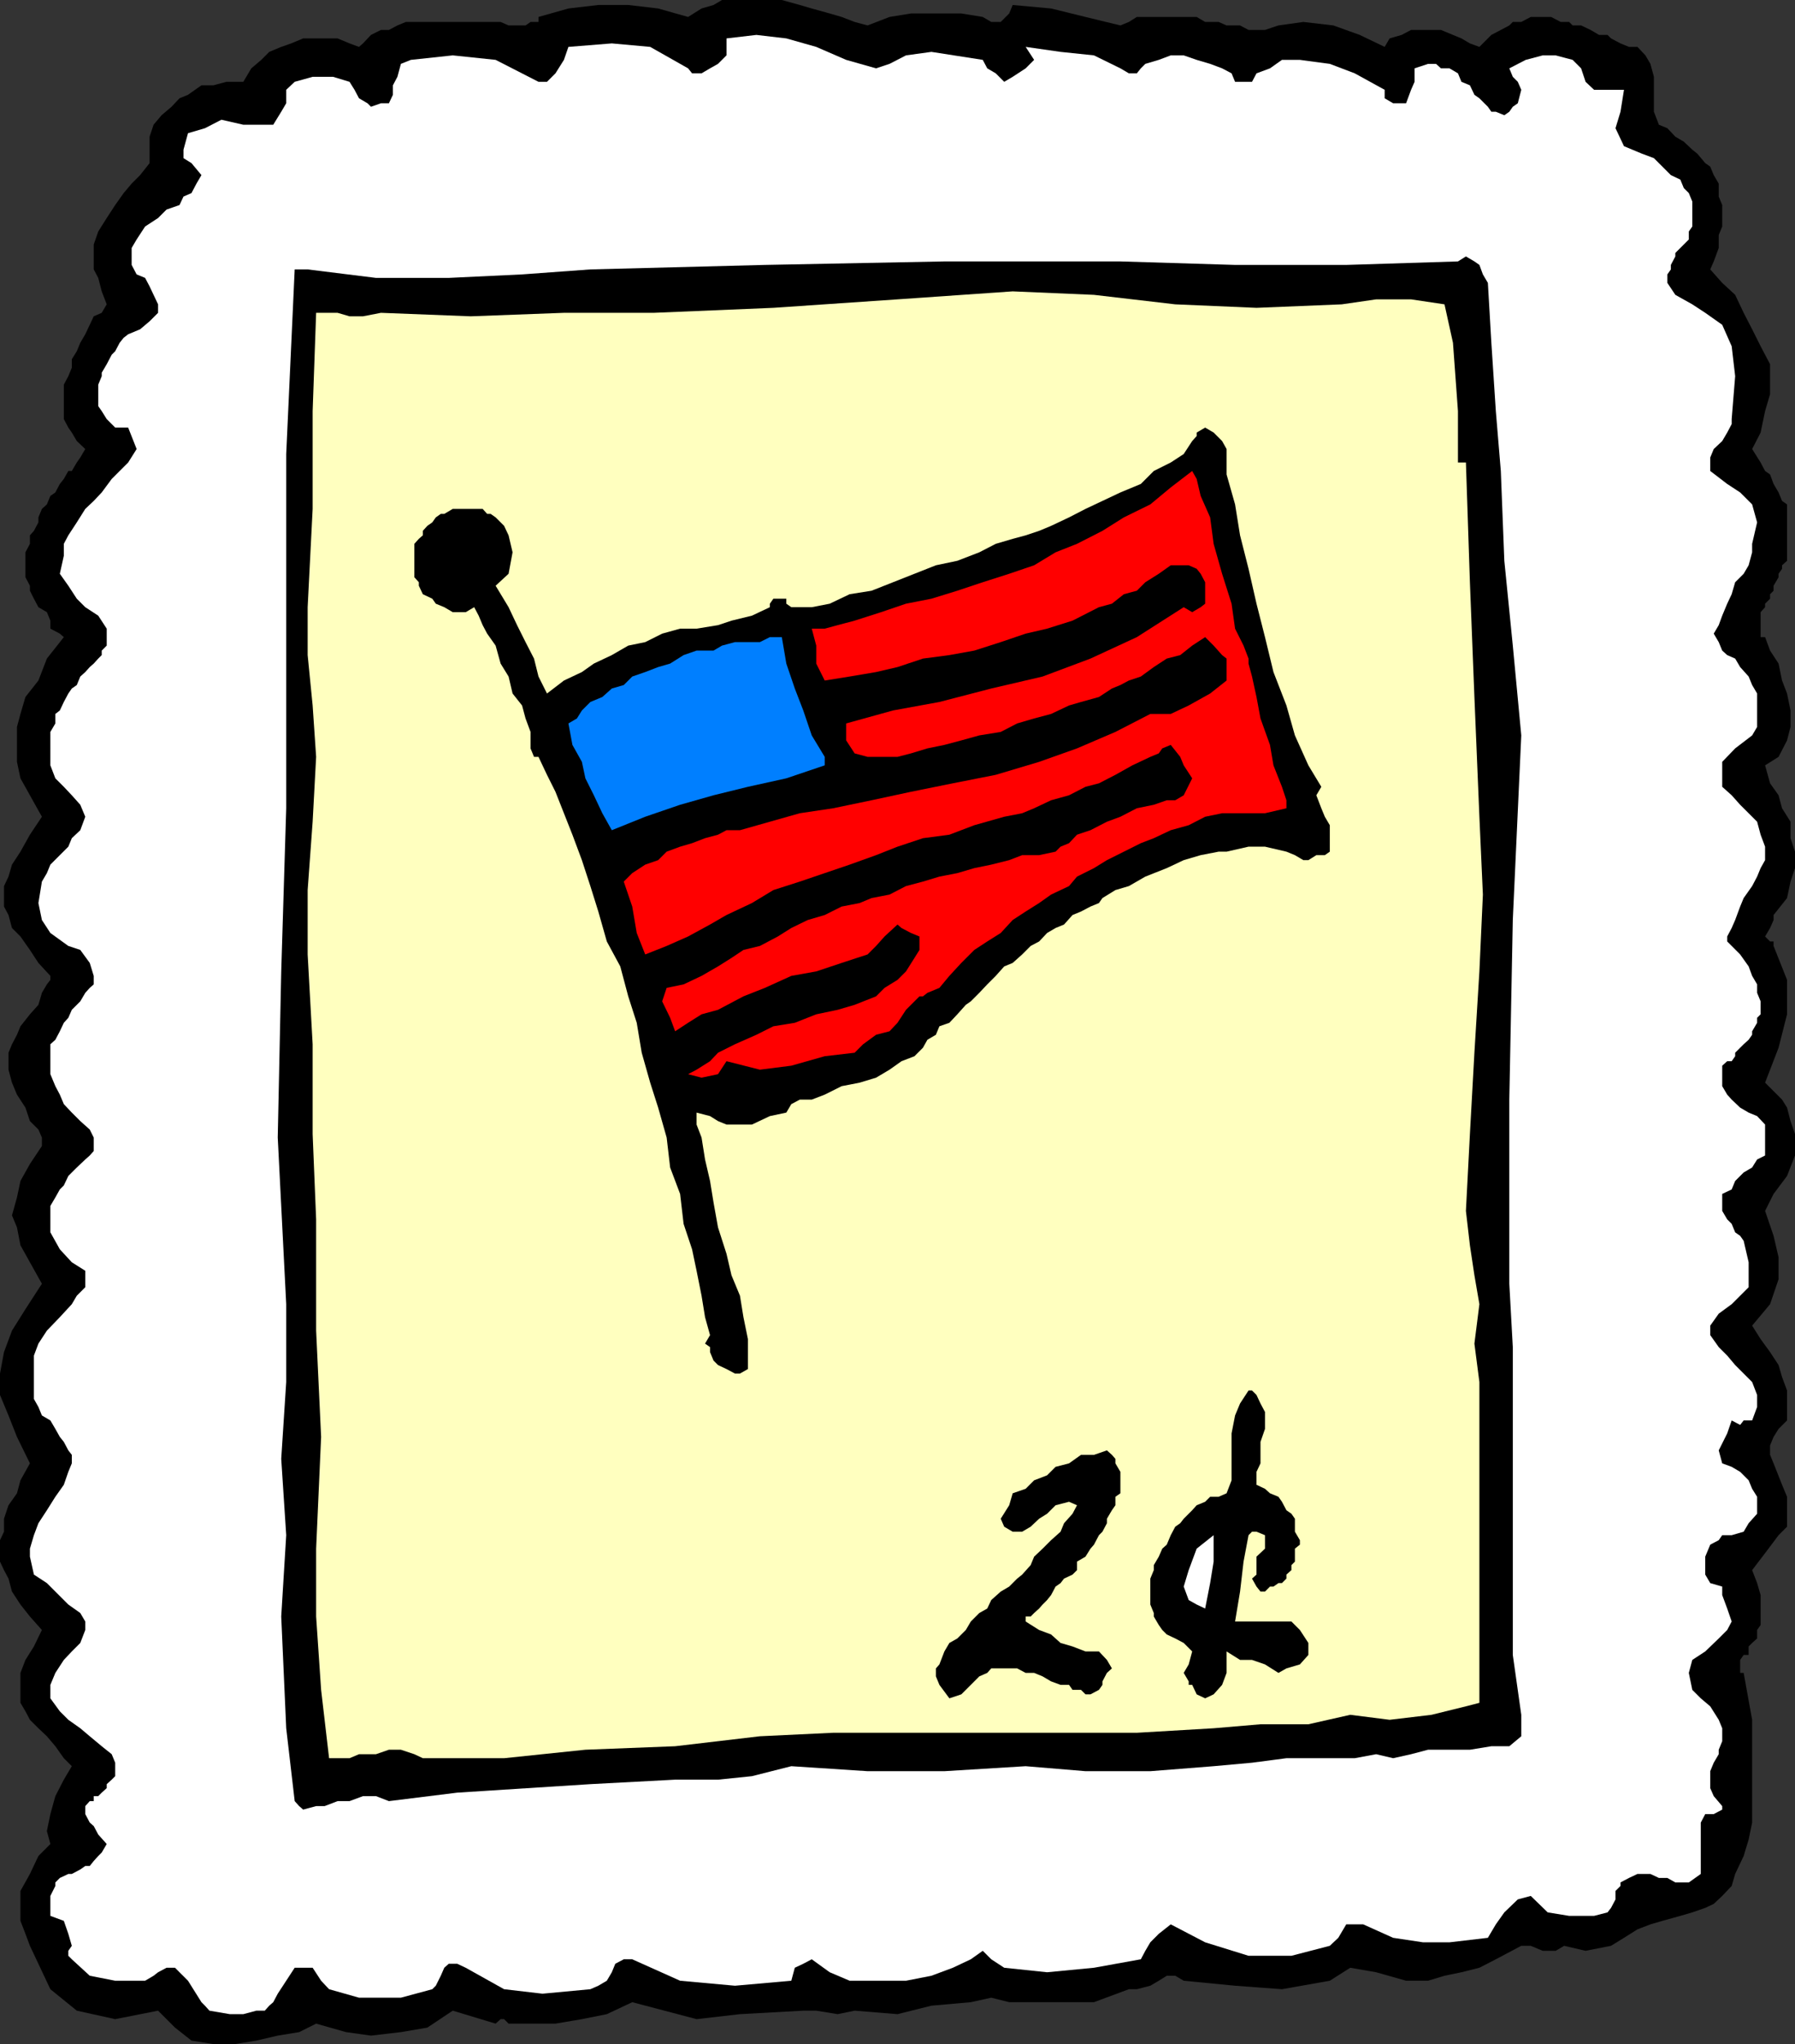 <svg xmlns="http://www.w3.org/2000/svg" width="360" height="409.699"><rect width="100%" height="100%" fill="#333333" stroke="none"/><path d="m174 5.098 4.402-1.7 4.301-.699h10.098l4.3.7 1.7 1h1.902l1.7-1.7.699-1.699 7.699.7 6.902 1.698 7 1.7 1.7-.7 1.597-1h12l1.703 1h2.7l1.597.7h2.703l1.7.902h3.3l2.7-.902 5-.7 6 .7 5.3 1.902 5 2.398 1-1.699L281.102 7 283 6h6l2.402 1 1.7.7 1.699 1 1.902.698L299.102 7 301 6l1.703-.902.7-.7h1.699l1.898-1h4.102l1.898 1h1.703l.7.7h1.699L319 6l1.703 1h1.7l.699.7 1.898 1 1.703.698h1.7l1.597 1.7 1 1.703.703 2.597v7l1 2.602 1.7.7L336 27.397l1.703 1 1.7 1.602 1 .8L342 32.7l1 .698.703 1.7 1 1.703v2.597l.7 1.7v4.3l-.7 1.7v2.601l-1 2.7L343 54l2.402 2.7L348 59.097l1.703 3.601 1.7 3.301 1.699 3.398L355 73v6l-1 3.398-.898 4.301-1.7 3.301 1.7 2.7.898 1.698 1 .7.703 1.902 1 1.7.7 1.698 1 .7v11.3l-1 .903V114l-.7 1v.7l-1 1.698v1l-.703.7V120l-1 1v.7l-.898 1v5H354l1 2.698 1.703 2.602.7 3.398 1 2.602.699 3.398v3.301l-.7 2.7-1.699 3.3-2.703 1.7 1 3.601 1.703 2.398.7 2.602 1.699 2.7v3.3l.898 2.7v3.3l-.898 2.7-.7 3.3-2.699 3.398v1L355 186l-1 1.7 1 1h.703v.898l2.7 6.8v6.903l-1.7 6.699-2.703 7 1.703 1.7 1.7 1.698 1 1.602.699 2.7.898 2.6v4.298l-1.598 4.101-2.699 3.602-1.703 3.398 1.703 5 1 4.301v4.398l-1.703 5-3.598 4.301 1.7 2.7L355 271l1.703 2.598.7 2.402 1 2.7v6l-1.7 1.698-1 1.602-.703 1.7v1.898l.703 1.703 1.7 4.297 1 2.402v6l-1.7 1.7-2.703 3.6-2.598 3.4 1 2.6.7 2.4v6l-.7 1v1.698l-1 .903-.699.699v1.7h-1l-.703 1v2.6h.703l1.7 9.4v20.6l-.7 3.4-1 3.3-1.703 3.598-.7 2.402-1.898 2-1.699 1.598-1.703.8-2.598.903L337 384l-3.598 1-2.402.7-2.598 1-2.699 1.698-2.601 1.602-5.102 1-4.297-1-1.703 1h-2.598L307 390h-1.898L300 392.7l-3.297 1.698-3.601.903-3.399.699-3.3 1H282l-6-1.7-5.2-.902-4.097 2.602-9.601 1.7-9.399-.7-10.3-1-1.7-1H234l-1.598 1-1.699 1-2.703.7h-1.598l-7 2.6h-17l-3.601-.902-4.098.903-7.902.699-6.801 1.7-8.598-.7-3.402.7-4.297-.7h-2.601l-12.7.7-8.699 1-12.902-3.4-5.098 2.4-5 1-5.3.898H102l-.898-.899h-.7l-1 .899L90.801 403l-5.098 3.398-5.3.903-6 .699-5-.7-6-1.702L60 407.3l-4.297.699-4.3 1-4.301.7H42.8l-4.399-.7-3.3-2.602L31.703 403l-8.601 1.7-7.7-1.7-5.3-4.3L6 390l-.898-2.402-1-2.598v-6L6 375.598 7.703 372l2.399-2.402-.7-2.598.7-3.402 1-3.598 1.699-3.3 1.601-2.7-1.601-1.602L11.1 350l-1.699-2-1.699-1.602L6 344.7l-.898-1.7-1-1.7v-6l1-2.6L6.8 330l1.601-3.3L6 324l-1.898-2.402-1.7-2.598-.699-2.602-.902-1.699L0 313v-4.3l.8-1.7v-2.602l.903-2.699 1.7-2.398.699-2.602L6 293.301 3.402 288l-1.699-4.3L0 279.597V275.3l.8-4.3 1.602-4.3 2.7-4.302 3.3-5.097L6 253l-1.898-3.402-.7-3.598-1-2.402 1-3.598.7-3.3L6 233.3l2.402-3.6V228l-.699-1.602L6 224.7l-.898-2.7-1.7-2.602-1-2.398-.699-2.602V211l.7-1.7 1-1.902.699-1.699L6 203.301l1.703-1.903.7-2.398 1-1.7.699-.902v-.8L7.703 193 6 190.398 4.102 187.7l-1.7-1.7-.699-2.602-.902-1.699v-4.101l.902-1.899.7-2.398 1.699-2.602L6 167.301l2.402-3.602L6 159.4 4.102 156l-.7-3.3v-7l.7-2.602 1-3.399 2.601-3.3 1.7-4.399 3.398-4.3L12 127l-1.898-1v-1.602l-.7-1.699-1.699-1L6.801 120 6 118.398v-1l-.898-1.699v-5L6 109v-1.7l.8-.902.903-1.699v-1l.7-1.699 1-.902.699-1.7 1-.699L12 97l.8-1 .903-1.602h.7l1-1.699.699-1 1-1.699-1.7-1.602-1-1.699-.699-1L12.801 84v-6.902l.902-1.7.7-1.699V72l1-1.602.699-1.699 1-1.699.898-1.902.8-1.7 1.602-.699 1-1.699-1-2.602-.699-2.699L18.801 54v-5l.902-2.602 1.7-2.699 1.699-2.601 1.699-2.399 1.601-1.898 1.7-1.703L30 32.699v-5.3L30.8 25l1.602-1.902 2-1.7L36 19.7l1.703-.7 2.7-1.902H42.8l2.601-.7H48.8l1.601-2.699 2-1.699L54 10.398l2.402-1 2-.699 2.399-1h6.902l2.399 1L72 9.4l.8-.7L74.403 7l2-1H78l1.703-.902 1.7-.7h19l1.597.7h3.402l1-.7H108v-1l6-1.699L120 1h6l6 .7 6 1.698 2.703-1.699L143.102 1l1.699-1h12l3.601 1 2.399.7 3.601 1 2.399.698 2.601 1 2.598.7"/><path fill="#fff" d="m175.703 13.7 2.7-.9 3.3-1.702 5.098-.7L197.1 12l.899 1.7 1.703 1 1.7 1.698 1.699-1 2.601-1.699 1.7-1.699-1.7-2.602 7 1 6.7.7 5.3 2.601 1.7 1H228l.8-1 .903-.898 2.7-.801 2.398-.902h2.601L240 12l2.703.8 2.399.9 1.898 1 .703 1.698h3.399L252 14.7l2.703-1 2.399-1.7h3.601l6 .8 5 1.9 6 3.3v1.7l1.7 1H282l1-2.7.703-1.602V13.7l2.7-.898H288l1 .898h1.703l1.7 1 .699 1.7 1.699.699.902 1.902 1 .7 1.7 1.698.699 1H300l1.703.7 1-.7.7-1 1-.699.699-2.699-.7-1.602-1-1-.699-1.699L306 12l3.402-.902H312l3.402.902 1.7 1.7.898 2.698L319.703 18h6L325 22.398l-1 3.301 1.703 3.602 3.598 1.5 2.402.898 3.399 3.399L337 36l.703 1.7 1 1 .7 1.698v5l-.7 1V48l-1 1-.703.7-1 1v.698l-.898 1.7V54l-.7 1v1.7L336 59.097 339.402 61 342 62.7l3.402 2.398 1.899 4.3.699 6-.7 8.602v1l-.898 1.7-1 1.698L343.703 90 343 91.7v2.698L346.402 97 349 98.7l2.402 2.398 1 3.601-1 4.301v1.7l-.699 2.6-1 1.7-1.703 1.7-.7 2.398-.898 1.902-1 2.398-.699 1.903-1 1.699 1 1.7.7 1.698 1 .903L348 132l1 1.7 1.703 1.898.7 1.703 1 1.699v6.7l-1 1.698L348 150l-2.598 2.7v5l1.899 1.698 1.699 1.903 1.703 1.699 1.7 1.7.699 2.6.898 2.4v2.698l-.898 1.602-.7 1.7-1 1.898-1.699 2.402-.703 1.7-1 2.698-.7 1.602-.898 1.7v1l.899.898L349 191.3l1.703 2.398.7 1.899 1 1.703v1.7l.699 1.7v2.6l-.7.7v1l-1 1.7v.698l-.699 1-1 .903L349 210l-1 1v.7l-.7 1h-.898l-1 .898v4.101l1 1.7.899 1L349 222l1.703 1 1.7.7 1.597 1.698v6.2l-1.598.8-1 1.602-1.699 1-1.703 1.7-.7 1.698-1.898.903v3.398l1 1.7.899.902L348 247l1 .7.703 1 1 4.3v5l-3.402 3.398-2.598 1.903-1.703 2.398v1.899l1.703 2.402 1.7 1.7 1.597 1.898 3.402 3.402 1 2.598V282l-1 2.7h-1.699l-.703.898-1.7-.899-.898 2.602-1.699 3.398.7 2.602 1.898.699 1.699 1 1.703 1.7.7 1.698 1 1.602v3.398l-1.7 1.903-1 1.699-2.402.7h-1.899l-.699 1-1.703.898-1 2.402v3.598l1 1.703 2.402.699v1.7l1 2.698.899 2.602-.899 1.7-1.699 1.698L342 331l-2.598 1.7-.699 2.6.7 3.4 1.699 1.698L343 342l1.703 2.7.7 1.698V349l-.7 1.7v.898l-1 1.703L343 355v3.398l.703 1.602 1.7 2v.7l-1.7.898H342l-.898 1.703v10.297l-2.399 1.703H336l-1.598-.903h-1.699l-1.703-.8h-2.598l-1.699.8-1.703.903V378l-1 1v1.7l-.898 1.698-.7.903-2.699.699h-5l-4.3-.7L307 380l-2.598.7-2.699 2.6-1.703 2.4-1.598 2.698-7.699.903h-5.3l-6-.903-6-2.699H270l-1.598 2.7-1.699 1.601-7.703 2h-8.598l-8.699-2.7-6.902-3.6-2.399 1.898-1.699 1.703-1 1.699-.902 1.7-9.399 1.698-9.402.903-8.598-.903-2.601-1.699-1.7-1.699-2.398 1.7-3.601 1.698L186.8 396l-5.098 1h-11.3l-4-1.7-3.602-2.6-1.7.898-1.699.8-.699 2.602-11.3 1-11-1-9.602-4.3h-1.7l-1.699.898-.699 1.703-1 1.699-1.703 1-1.598.7-9.601.898-7.7-.899-7.699-4.3-1.699-.801H90l-.898.8-.7 1.602-1 2-.699.7-6.3 1.698H72l-6-1.699L64.402 397l-1.699-2.602h-3.601l-1.7 2.602-1.699 2.598-.902 1.703L54 402l-.898 1h-1.7l-2.601.7h-2.7L42 403l-.898-1-.7-.7-2.699-4.3L36 395.3l-.898-.902h-1.7l-1.699.903-.902.699-1.7 1h-6L18 396l-3.598-3.3-.699-.7v-1l.7-1-.7-2.402-.902-2.598-2.7-1v-4l1-2v-.7l.899-.902 1.703-.8h.7l1.699-.899 1-.699H18l.8-1 .903-1 .7-.7 1-1.702-1.7-1.899-.902-1.699-.801-.7-.898-1.702V362l.898-1h.8v-1h.903l.7-.7 1-.902v-.8l1-.899.699-.699v-2.7l-.7-1.702-2-1.598L18 348l-1.898-1.602-2.399-1.699L12 343l-1.898-2.602V337.7l1-2.398 1.699-2.602 1.601-1.7 1.7-1.7 1-2.6V325l-1-1.7-2.399-1.702L11.102 319l-1.7-1.7-2.601-1.702L6 312v-1.602l.8-2.699.903-2.398 1.7-2.602L11.101 300l1.699-2.402.902-2.598.7-1.7v-1.702l-.7-.899L12.8 289l-.801-1-.898-1.602-1-1.699-1.7-1L7.703 282l-.902-1.602V271.7l.902-2.398 1.7-2.602L12 264l2.402-2.602 1-1.699 1.7-1.699v-3.3l-2.7-1.7L12 250.398 10.102 247v-5.3l1-1.7.898-1.602.8-.8.903-1.899 1.7-1.699 1.699-1.602.898-.8.8-.899V228l-.8-1.602-1.898-1.699-1.7-1.699-1.601-1.7-.801-1.902-.898-1.699-1-2.398v-6l1-.903L12 206.7l.8-1.699.903-1 .7-1.602 1.699-1.699 1-1.699.898-1 .8-.7v-1.702L18 193l-1.898-2.602-2.399-.8L10.102 187l-1.7-2.602L7.703 181l.7-4.3 1-1.7.699-1.7L12 171.399l1.703-1.699.7-1.699 1.699-1.602 1-2.699-1-2.398-1.7-1.903-1.601-1.699L11.1 156l-1-2.602V146.7l1-1.699v-1.902l.899-.7.8-1.699.903-1.699.7-1 1-.7.699-1.702 1-.899.898-1 .8-.699.903-1 .7-.7v-.902l1-1V126l-1.7-2.602-2.601-1.699-1.7-1.699-1.699-2.602L12 115l.8-3.602V109l.903-1.7 1.7-2.6 1.699-2.7 1.699-1.602 1.601-1.699 2-2.699L24 94.398l1.703-1.699 1.7-2.699-1.7-4.3h-2.601l-1.7-1.7-1-1.602-.699-1v-4.3l.7-1.7V74.7l1-1.699 1-1.902.699-.7L24 68.7l.8-1 .903-.699 2.399-1L30 64.398l1.703-1.699V61l-.902-1.902-.801-1.7-.898-1.699-1.7-.699-1-1.902v-3.399l1-1.699 1.7-2.602 2.601-1.699 1.7-1.699L36 41.098l.8-1.7 1.602-.699 1-1.898 1-1.703-2-2.399-1.601-1V30l.902-3.3 3.399-1 3.3-1.7 4.399 1h6l1.601-2.602 1-1.699V18l1.7-1.602 3.601-1h4.098l3.3 1 1 1.602.899 1.7 1.703 1 .7.698 2-.699H78L78.8 19v-1.902l.903-1.7.7-2.597 2-.801 8.398-.902 8.601.902L108 16.398h1.703l1.7-1.699L113.101 12 114 9.398l8.703-.699 7.7.7 7.597 4.3.8 1h1.903l1.7-1 1.597-.898 1.703-1.703V7.699l6-.699 6 .7 6 1.698 6 2.602 6 1.7"/><path d="M305.102 343.7v4.3l-2.399 2h-3.601l-4.301.7h-8.399l-3.402.898-3.598.8-3.402-.8-4.297.8H258l-6.898.903-7.7.699-12.699 1h-13l-12-1-16.3 1H174l-15.297-1-7.902 2-6.801.7h-8.598l-17 .898-26.699 1.703L78 361l-2.598-1h-2.601l-2.7 1h-2.398l-2.601 1h-1.7l-2.601.7L60 362l-.898-1-1.7-14.602-1-22.398 1-16.3-1-15.302 1-15.398v-15.602L55.703 228l.7-33.3 1-32.7V91l1.699-37h2.601l13.7 1.7H90l14.703-.7 13.7-1 35-.902 36-.7h35.3l23 .7H270l22.402-.7 1.598-1 1.703 1 1 .7.7 1.902 1 1.7.699 12L300 82.397l1 12 .703 18 1.7 17 1.699 18-1.7 37-.699 36V257.3l.7 12.699v61.7l1.699 12"/><path fill="#ffffbf" d="m289.703 61 1.7 7.7 1 13.698V92.7H294l.8 24 .903 23 1 24 .7 15.602-.7 15.398-1 16.301-.902 16.3-.801 15.4.8 6.898.903 6 1 5.8-1 7.903 1 7.699v64.3L294 342l-6.898 1.7-8.399 1-7.902-1-8.399 1.898h-9.601l-9.399.8-15.402.903h-60.898l-14.7.699-17 2-18 .7-16.3 1.698H84.8l-1.7-.8-2.699-.899H78l-2.598.899H72l-1.898.8H66L64.402 338.7l-1-14.699v-13.602l1-22.398-1-21.3v-22.302l-.699-17.097v-18l-1-18v-12.903l1-13.699.7-13-.7-10.3-1-10.098V121.7l1-19.699V82.398l.7-19.699h4.3l2.399.7H72.8l3.601-.7 18 .7 18.7-.7h18l24-1L180 60l23.102-1.602 16.3.7L235.703 61l16.297.7 17.102-.7L276 60h7l6.703 1"/><path d="m265 157.7-1 1.698 1 2.602.703 1.7 1 1.698v5.301l-1 .7H264l-1.598 1h-1l-1.699-1-1.703-.7-4.297-1h-3.3l-4.403 1h-1.598l-3.601.7-3.399 1L234 174l-4.297 1.7-3.3 1.898-2.7.8-2.601 1.602-.7 1-1.699.7-1.902 1-1.7.698-1.699 1.903-1.699.699-1.703 1-1.598 1.7-1.699.898L205 191.3l-1.898 1.7-1.7.7-1.699 1.898L198 197.3l-1.598 1.7-1.699 1.7-1 .698-1.703 1.903-1.598 1.699-2 .7-.699 1.698-1.703 1-.898 1.602-1.7 1.7-2.601 1-2.399 1.698-2.699 1.602-3.3 1-3.602.7-3.399 1.698-2.601 1h-2.399l-1.699.903-1 1.699-3.3.7-3.602 1.698h-5.098L144 224.7l-1.598-1-2.699-.699v2.398l1 2.602.7 4.398 1 4.301.699 4.301.898 5 1.703 5.3 1 4.298 1.7 4.101.699 4.301.898 4.398v6l-1.598.903h-1l-1.699-.903-1.703-.8-.898-.899-.7-1.699v-1l-1-.7 1-1.702-1-3.598-.699-4.3-1-5-.902-4.302-1.7-5.097-.699-6-2-5.301-.699-6-1.703-6-1.598-5-1.699-6-1-6-1.703-5.3-1.598-6-2.699-5-1.703-6-1.598-5.102-1.699-5.2-1.902-5.097-3.399-8.602-1.699-3.398L108 151.7h-.898l-.7-1.699v-3.3l-1-2.7-.699-2.602-1.902-2.398-.801-3.402-1.598-2.598-1-3.602L97.703 127l-.902-1.7-.801-1.902-.898-1.699-1.7 1h-2.601l-1.7-1-1.699-.699-.699-1-1.902-.902-.801-1.7v-.699l-.898-1V109l.898-1 .8-.7v-.902l.903-1 1-.699.7-1 1-.699h.699l1.699-1h6l.902 1h.7l1 .7 1.699 1.698.898 1.903.8 3.398L102 115l-2.598 2.398L102 121.7l1.703 3.602 1.7 3.398 1.699 3.301.898 3.598 1.703 3.402 3.399-2.602 3.601-1.699 2.399-1.699 3.601-1.7 3.297-1.902 3.402-.699 3.399-1.699 3.601-1h3.301l4.297-.7 2.703-.902 4.098-1 3.601-1.699v-.7l.7-1h2.601v1l1 .7h4.098l3.601-.7 4-1.902 4.399-.7 12.902-5.097 4.297-.903 4.402-1.699 3.301-1.699 3.399-1 2.601-.7 2.7-.902 2.398-1 3.601-1.699 3.301-1.699 3.399-1.602 3.601-1.699L228.801 97l2.601-2.602 3.399-1.699L237.402 91l1.7-2.602.898-1V86.7l1.703-1 1.7 1 1.699 1.7L246 90v5.098l1.703 6 1 6.203 1.7 6.699 1.597 7 1.703 6.7 1.7 7 2.597 6.698 1.703 6 2.7 6L265 157.7"/><path fill="red" d="M250.402 132v1l.7 2.598.898 4.101.8 4.301 1.903 5.3.7 4.098 1.699 4.301.898 2.7V162l-4.297 1h-8.601l-3.399.7-3.3 1.698-3.602 1-3.399 1.602-2.601 1-3.399 1.7-3.402 1.698-2.598 1.602-3.402 1.7-1.598 1.898-3.601 1.703-2.399 1.699-2.699 1.7-2.601 1.698-2.399 2.602-2.703 1.7-2.598 1.698-2.601 2.602-2.399 2.598-2 2.402-2.402 1-.898.7h-.7l-2.699 2.698L180 205l-1.598 1.7-2.699.698-2.601 1.903-1.7 1.699-6 .7-6.699 1.898-6.3.8-6.7-1.699-1.703 2.602-3.297.699-2.703-.7 1.703-.902 2.7-1.699L144 211l3.402-1.7 4.301-1.902 3.399-1.699 4.3-.699 4.301-1.7 4.297-.902 3.402-1 4.301-1.699 1.7-1.699 2.597-1.602 1.703-1.699 1.7-2.699 1-1.602V187.7l-1.7-.699-1.902-1-.801-.7-2.598 2.4-1.699 1.898L174 191.3l-5.2 1.7-5.097 1.7-5 .898-5.3 2.402-4.301 1.7-5.102 2.698-3.297.903L138 205l-2.598 1.7-1-2.7-1.601-3.3.902-2.7 3.399-.7 3.601-1.702 3.297-1.899 2.703-1.699 2.399-1.602 3.3-.8 3.598-1.899 2.703-1.699 3.297-1.602 3.402-1 3.399-1.699 3.601-.699 2.399-1 3.601-.7 3.301-1.702 3.399-.899 3.3-1L192 175l3.402-1 3.399-.7 3.601-.902 2.598-1h3.402l3.301-.699 1-1 1.7-.699 1.597-1.7 2.703-.902L222 164.7l2.703-1L228 162l3.402-.7 2.598-.902h1.703l1.7-1 1.699-3.398-1.7-2.602-.699-1.699-1.902-2.398-1.7.699-.699 1-1.699.7-3.601 1.698-3.399 1.903-3.3 1.699-2.7.7-3.3 1.698-3.602 1-3.399 1.602-2.402 1-3.598.7-6 1.698-5 1.903-5.3.699-5.102 1.7-4.297 1.698-5.3 1.903-10 3.398-5.301 1.7L150.8 181l-5.098 2.398-3.3 1.903-4.403 2.398-4.297 1.899-4.3 1.703-1.7-4.301-.902-5.3-1.7-5 1.7-1.7 2.601-1.7 2.598-.902 1.703-1.699 2.7-1L138.8 169l2.601-1 2.598-.7 1.703-.902h2.7l12-3.398 6.699-1 7.699-1.602 7.902-1.699 8.399-1.699 8.601-1.7 8.7-2.6L216 150l7.703-3.3 7-3.602h4.098l3.601-1.7 4.301-2.398 3.297-2.602V132l-.898-.7-1.7-1.902-1.699-1.699-2.601 1.7-2.399 1.902L234 132l-2.598 1.7-2.601 1.898-2.399.8-1.699.903L223 138l-2.598 1.7-3.601 1-2.399.698-3.601 1.7-3.399.902-3.402 1-3.297 1.7-4.3.698-3.602 1-3.399.903L186 150l-3.297 1-2.703.7h-6l-2.598-.7-1.699-2.602V145l9.399-2.602 9.3-1.699L198.801 138l10.3-2.402 9.602-3.598 9.297-4.3 9.402-6 1.7 1 1.699-1 .902-.7v-4.3l-.902-1.7-.801-1-1.598-.7h-3.601l-2.399 1.7-2.699 1.7-1.703 1.698-2.598.7L223 121l-2.598.7-5.3 2.698L210 126l-4.297 1-5 1.7-5.3 1.698-5 .903-5.301.699-5.102 1.7-4.297 1-5.3.898-5 .8-1.7-3.398v-3.602l-.902-3.398h2.601l2.598-.7 3.402-.902 5.301-1.699 5-1.699 5.098-1 5.199-1.602 5.102-1.699 5.3-1.699 5-1.7 4.301-2.6L216 109l5.102-2.602 4.3-2.699 5.301-2.601 4.098-3.399 4.3-3.3L240 96l.8 3.398 1.903 4.301.7 5.301 1.699 6 1.898 6 .703 5 1.7 3.398 1 2.602"/><path fill="#007fff" d="m156.8 127.7.903 5.3 1.7 5 1.699 4.398 1.699 5 2.601 4.301v1.7L157.703 156 150 157.7l-6.898 1.698-6.7 1.903-7 2.398-6.699 2.7-1.902-3.399-1.7-3.602-1.699-3.398-.699-3.3-1.902-3.4L114 145l1.703-1 1-1.602 1.7-1.699 2.398-1 1.902-1.699 2.399-.7 1.699-1.702 2.601-.899 2.598-1 2.402-.699 2.7-1.7 2.601-.902h3.399l1.699-1 2.601-.699h5l2-1h2.399"/><path d="m252 297.598 1.703.8 1 .903 1.7.699.699 1 .898 1.7 1 .698.703 1V307l1 1.7v.898l-1 .8V313l-.703.7v1l-1 .898v.8l-.898.903h-.7l-1 .699h-.699l-1 1h-.902l-.801-1-.898-1.602.898-.8V312l1.703-1.602V307.7L252 307h-.898l-.7.7-1 5.3-.699 6-1 6H259l1.703 1.7 1.7 2.6v2.4l-1.7 1.898-2.703.8-1.598.903-2.699-1.703-2.601-.899h-2.399L246 331v4.3l-.898 2.4-1.7 1.898-1.699.8-1.703-.8-.898-1.899h-.7V337l-1-1.7 1-1.702.7-2.598-1.7-1.7-1.699-.902-1.703-.8-.898-.899-.7-1-1-1.699v-.7l-.699-1.702v-5.2l.7-1.699v-1l1-1.699.699-1.602.898-.8.8-1.899.903-1.699 1-.7.7-.902 1.699-1.699.898-1 1.703-.699 1-1h1.7l1.597-.7 1-2.6v-9.4l.703-3.6 1-2.4 1.7-2.6h.699l.898.898.8 1.703.903 1.699v3.398l-.902 2.602v4.3L252 295v2.598M205.703 325l2.7 1.7 2.398.898 1.902 1.703 2.399.699 2.601 1h2.7l1.597 1.7 1 1.698-1 .903-.898 1.699v.7l-.7 1-1.699.898h-1l-.902-.899h-1.7l-.699-1h-1.699l-1.902-.699-1.7-1-1.699-.7h-1.699l-1.703-.902h-5.2l-.8.903-1.598.699-1.699 1.7-1.902 1.898-2.399.8-2-2.699-.699-1.699v-1.602l.7-.8 1-2.598 1-1.7 1.597-.902 1.703-1.699 1-1.699 1.7-1.7 1.597-.902.8-1.699 1.903-1.699 1.7-1 1.597-1.602 1-.8 1.703-1.899.7-1.699 1.699-1.602 1.699-1.699 1.902-1.699.7-1.7 1.699-1.902.898-1.699-1.598-.699-2.699.7-1.703 1.698-1.598 1-1.699 1.602-1.703 1h-1.898l-1.7-1-.699-1.602 1.7-2.699.699-2.398 2.601-.903 1.7-1.699 2.597-1 1.703-1.699 2.7-.7 2.398-1.702h2.601l2.598-.899 1 .899.703.8v.903l1 1.699v4.3l-1 .7v1.7l-.703 1-1 1.698v.903l-.898 1.699-.7.7-1 1.898-.699.8-1 1.602-1.703 1v1.7l-.898.898-1.7.8-.699.903-1 .699-.902 1.7-.801 1-.898.898-.7.8-1 .903-.699.699h-1v1"/><path fill="#fff" d="m241.703 322.398-1.703-.8-1.598-.899-1-2.699 1-3.3 1.598-4.302 3.402-2.699V313l-.699 4.3-1 5.098"/></svg>
